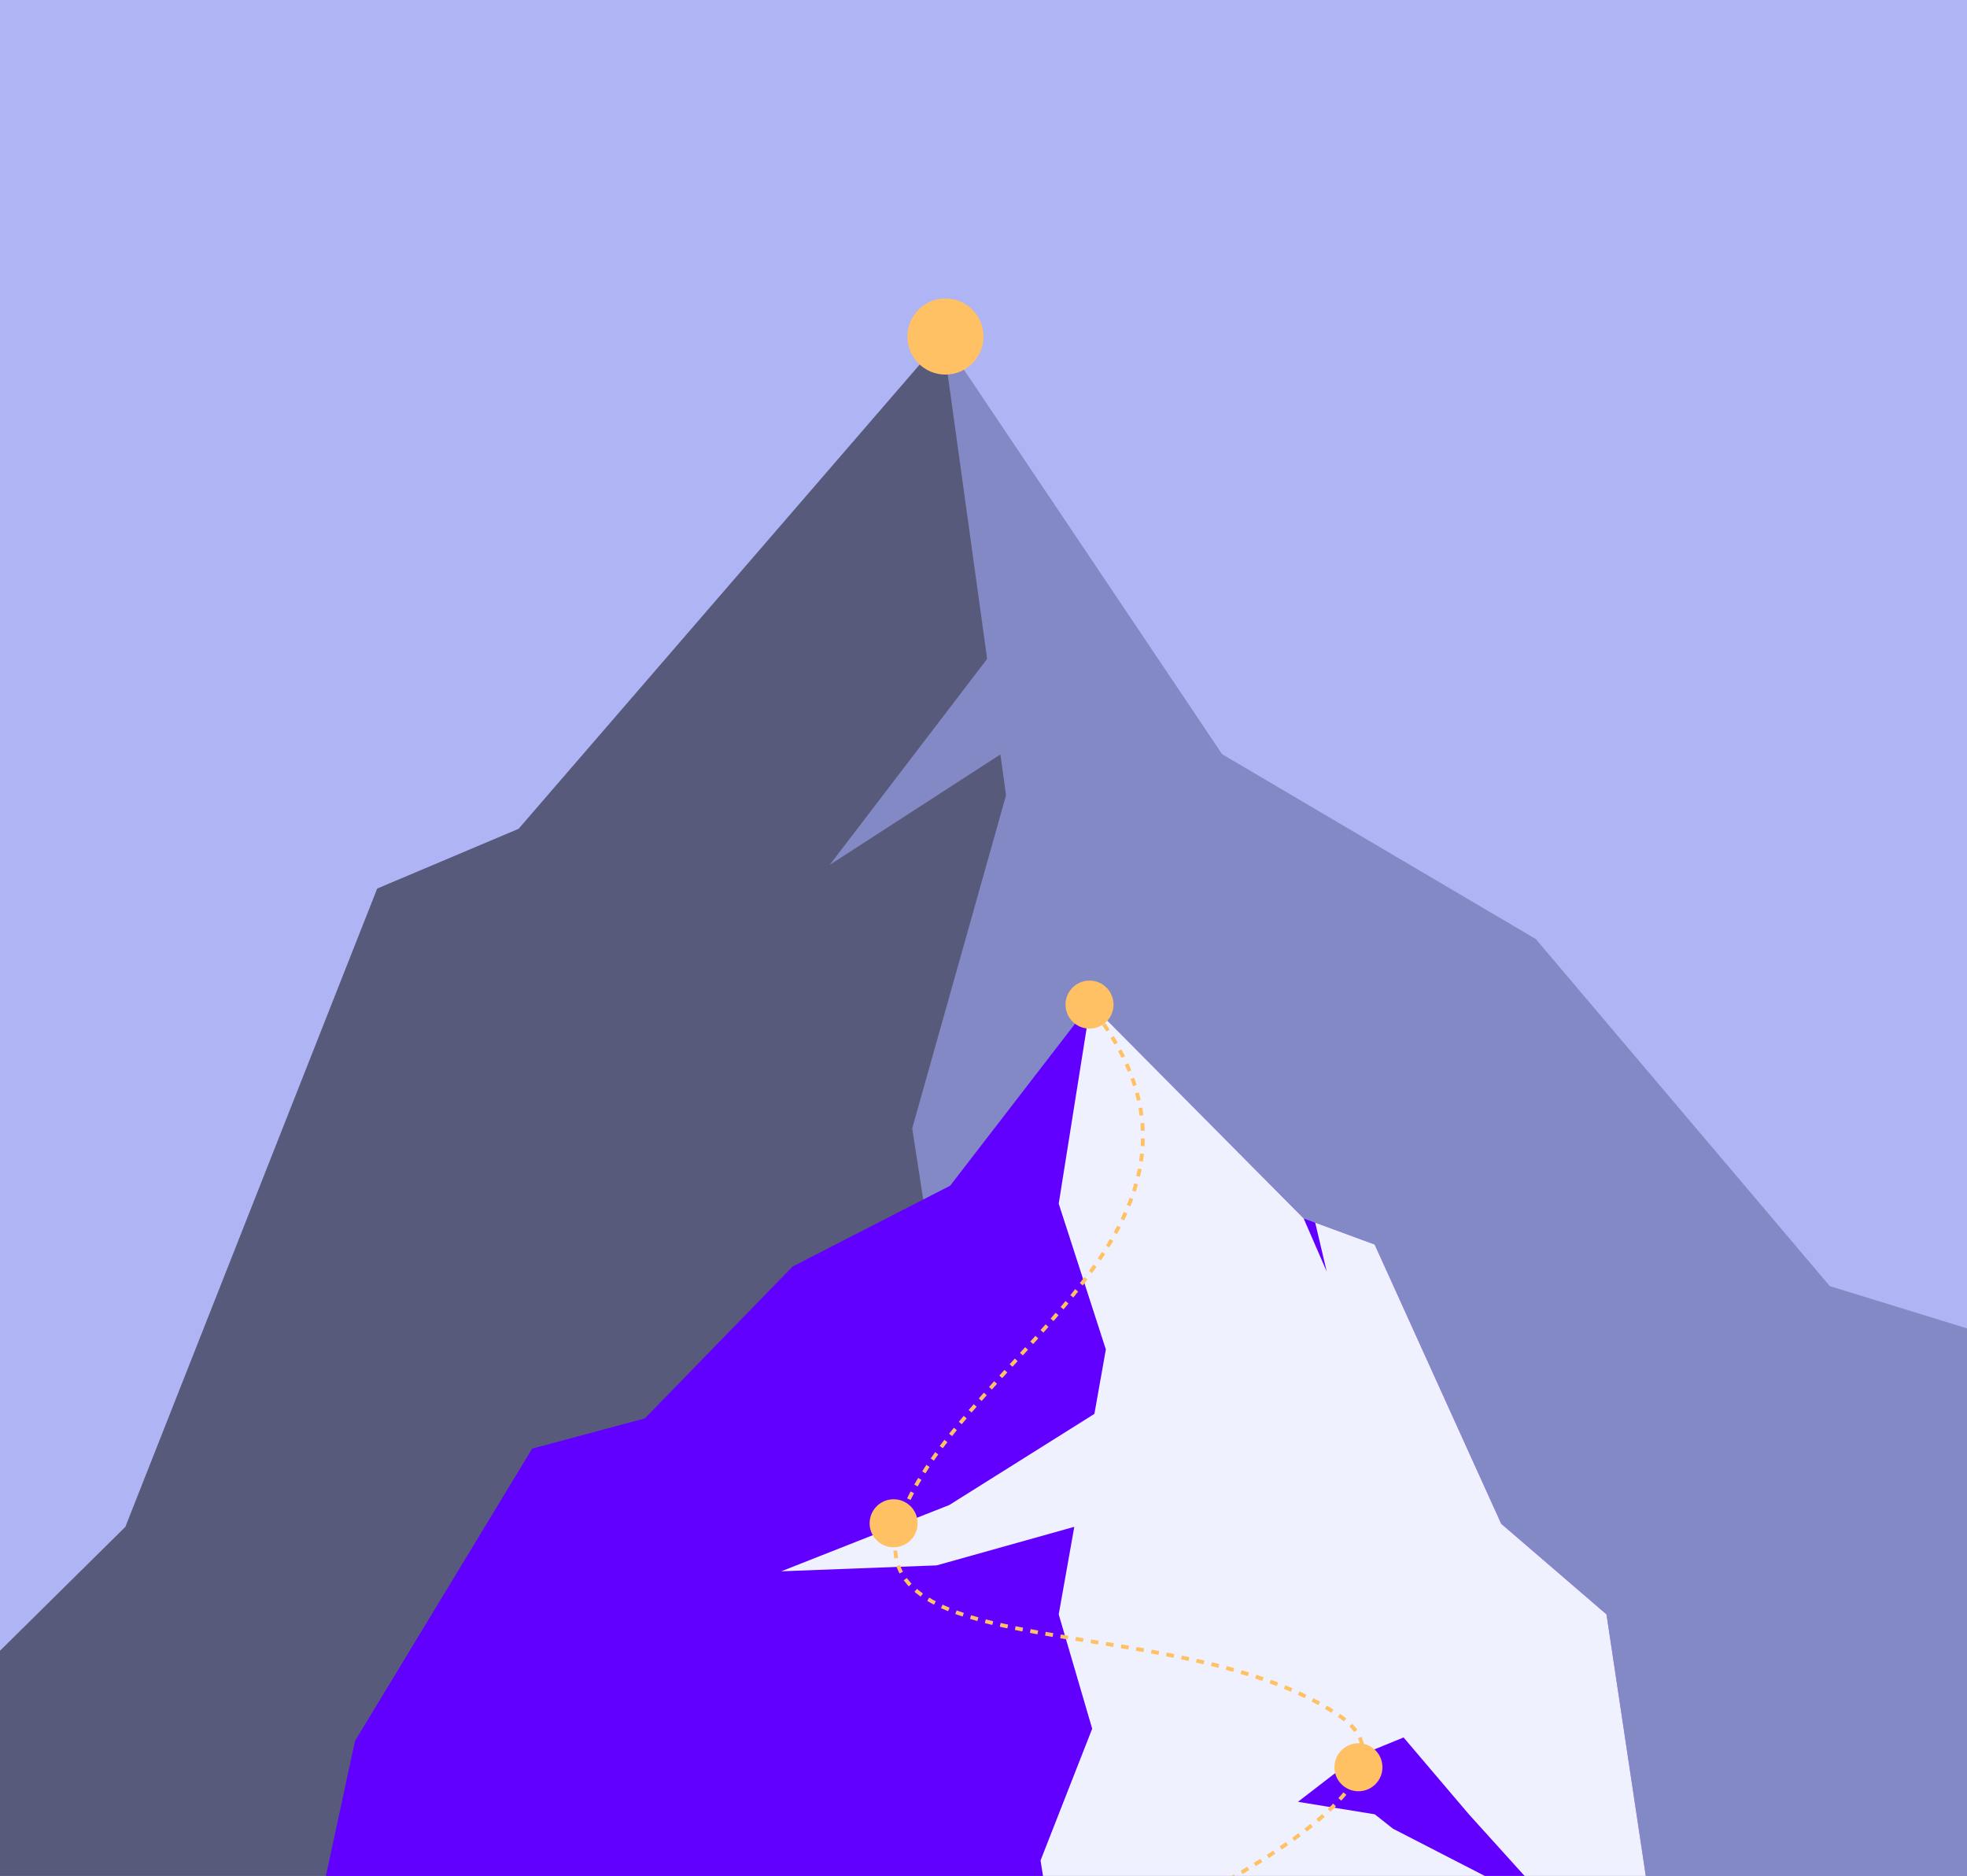 <svg width="646" height="616" viewBox="0 0 646 616" fill="none" xmlns="http://www.w3.org/2000/svg">
<rect x="0" y="0" width="646" height="616" fill="#333333" stroke="none"/>
<g clip-path="url(#clip0_1205_22253)">
<rect width="646" height="616" fill="#AEB4F4"/>
<g opacity="0.5">
<path d="M674.579 445.003L790.371 664.404L826.123 855H-64.999L-27.647 569.412L41.188 501.385L123.897 291.791L170.321 272.18L309.592 111L401.372 247.666L504.358 308.338L600.941 422.328L674.579 445.003Z" fill="#585D94"/>
<path d="M330.402 261.148L309.592 111L170.321 272.18L123.897 291.791L41.188 501.386L-27.647 569.412L-65 855H339.474L330.402 841.302L342.271 754.07L308.525 655.211L330.402 569.412L299.587 370.535L330.402 261.148Z" fill="black"/>
<path d="M272.5 284L326 214L332 245.5L272.5 284Z" fill="#585D94"/>
</g>
<path d="M174.768 475.692L116.587 571.677L98.623 655.061H546.375L527.607 530.12L493.02 500.359L451.462 408.664L428.136 400.084L358.158 329.57L312.043 389.359L260.296 415.903L211.768 465.772L174.768 475.692Z" fill="#6100FF"/>
<path d="M347.702 395.258L358.158 329.57L428.136 400.084L451.462 408.664L493.02 500.359L527.607 530.12L546.375 655.061H343.144L347.702 649.069L341.738 610.905L358.695 567.656L347.702 530.12L363.185 443.113L347.702 395.258Z" fill="#EFF1FF"/>
<path d="M482.409 595.766L460.961 570.534L445.507 576.842L426.268 591.666L451.499 595.766L457.492 600.497L512.056 628.568L482.409 595.766Z" fill="#6100FF"/>
<path d="M435.727 417.566L428.139 400.086L431.942 401.48L435.727 417.566Z" fill="#6100FF"/>
<path d="M359.983 463.929L381.48 476.591L363.29 514.026L352.817 501.364L307.618 514.026L256.582 515.97L311.752 494.208L359.983 463.929Z" fill="#EFF1FF"/>
<path d="M296.637 662C355.406 644.443 479.414 590.565 440.143 563.596C387.788 527.64 275.505 548.456 296.637 496.416C317.769 444.375 413.65 400.85 358.455 330.831" stroke="#FFC163" stroke-width="1.262" stroke-dasharray="2.52 2.52"/>
<circle cx="446.135" cy="580.312" r="7.885" fill="#FFC163"/>
<circle cx="293.483" cy="500.2" r="7.885" fill="#FFC163"/>
<circle cx="357.824" cy="329.885" r="7.885" fill="#FFC163"/>
<circle cx="310.5" cy="110.5" r="12.5" fill="#FFC163"/>
</g>
<defs>
<clipPath id="clip0_1205_22253">
<rect width="646" height="616" fill="white"/>
</clipPath>
</defs>
</svg>
